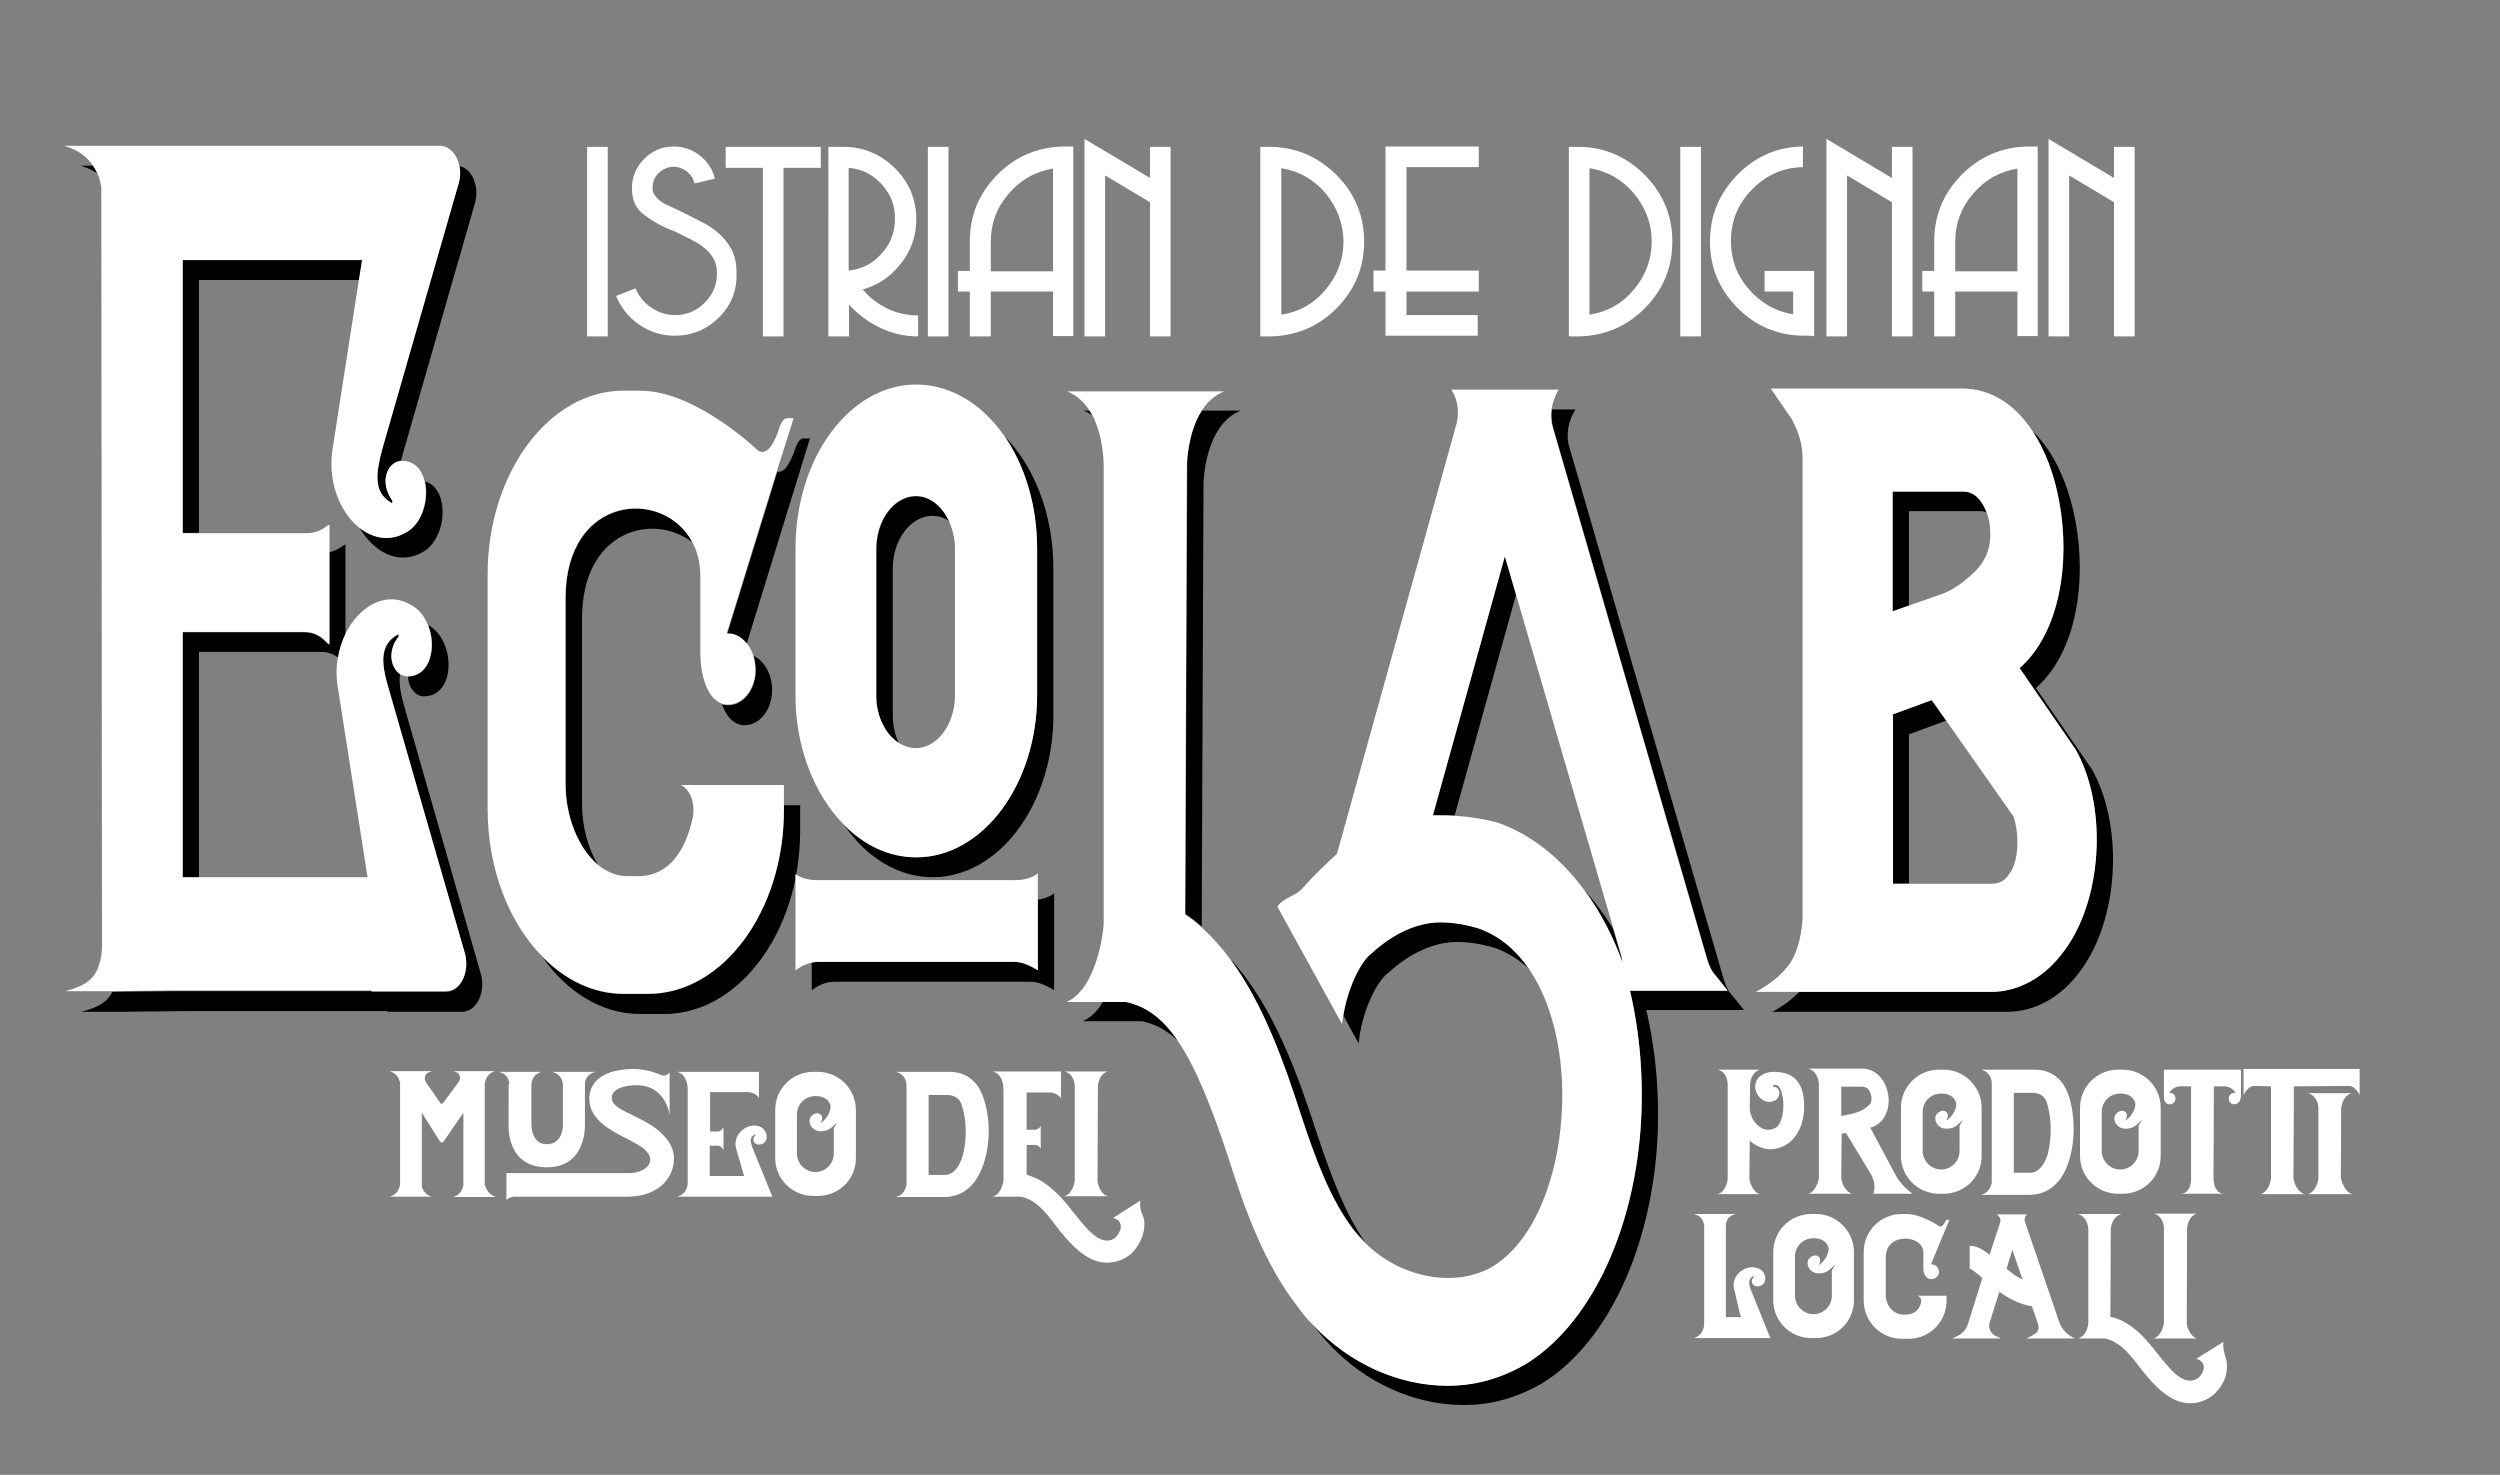 <?xml version="1.0" encoding="utf-8"?>
<!-- Generator: Adobe Illustrator 22.0.1, SVG Export Plug-In . SVG Version: 6.00 Build 0)  -->
<svg version="1.1" id="Layer_1" xmlns="http://www.w3.org/2000/svg" xmlns:xlink="http://www.w3.org/1999/xlink" x="0px" y="0px"
	 viewBox="0 0 691.1 407.7" enable-background="new 0 0 691.1 407.7" xml:space="preserve">
<rect x="0" y="0" width="691.1" height="407.7" fill="#808080" stroke="none"/>
<g>
	<g>
		<polygon points="55,77.4 99.3,77.4 100.1,71.9 50.5,71.9 50.5,147.3 55,147.3 		"/>
		<path d="M112,147.3c-4.4,2.4-9,1.4-12.7-1.6c3.9,6.9,10.8,10.6,17.2,7.1c7.2-3.5,8-17.8,1-19.7C118.7,138.1,116.7,145.1,112,147.3
			z"/>
		<path d="M111.7,195.1c-0.9-3.2-1.5-6.2-1.1-8.7c-2.4-1.7-3.6-6.2-0.3-10.4c0-0.2,0-0.7-0.3-0.5c-5.2,2.8-4.5,8.1-2.7,14.2
			l21.3,74.3c1.2,5.1-1.4,10.2-5.3,10.2h-20.6v-0.2H48.1l-17,0.2c-1.5,2.9-4,4.3-8.6,5.5c1,0,5.2,0,10.3,0l19.8-0.2h54.5v0.2h20.6
			c4,0,6.5-5.1,5.3-10.2L111.7,195.1z"/>
		<path d="M108.2,139c0.3,0.2,0.3-0.2,0.3-0.5c-3.8-5.4-1.4-10.7,2.3-11.1l20.6-71.6c1.1-4.7-1.1-9.2-4.4-9.9
			c0.3,1.4,0.3,2.9-0.1,4.4l-21.3,74.1C103.9,130.9,103.2,136.2,108.2,139z"/>
		<path d="M55,180.2h33.7c1.9,0,3.5,0.6,4.8,1.6c0.4-2.3,1.1-4.5,2-6.4v-24.9l-0.9,0.5c-1.1,0.8-2.3,1.4-3.7,1.7v25.6l-1.7-1.6
			c-1.4-1.2-3.1-1.9-5.2-1.9H50.5v67.8H55V180.2z"/>
		<path d="M25.7,45.8c-1.7,0-3,0-3.5,0c1.9,0.5,3.4,1.3,4.7,2.1C26.5,47.2,26.2,46.5,25.7,45.8z"/>
		<path d="M117.2,192.5c8.9,0,8.8-15.5,1.2-19.7c2.4,6,0.7,14.1-5.6,14.2C112.9,190.1,114.9,192.5,117.2,192.5z"/>
		<path d="M216.7,224.1c0,27.9-16.9,50.7-37.5,50.7h-2.9h-3.9c-8.4,0-16.2-3.9-22.5-10.3c6.8,9.7,16.4,15.8,27,15.8h3.9h2.9
			c17.2,0,31.9-16,36.2-37.4v-1.2c0.1,0,0.1,0.1,0.2,0.1c0.7-3.9,1.1-8,1.1-12.2v-7h-4.5V224.1z"/>
		<path d="M248.4,205.3c-1-2.2-1.6-4.8-1.6-7.6v-40.5c0-8,4.9-14.6,11-14.6c1.6,0,3.2,0.5,4.6,1.5c-1.9-4.1-5.3-6.9-9.1-6.9
			c-6.1,0-11,6.6-11,14.6v40.5C242.2,197.9,244.7,202.9,248.4,205.3z"/>
		<path d="M286.9,248.7v19.5c-2.2-1.3-4.4-2.3-6.4-2.3H226c-0.5,0-1,0.1-1.6,0.2v7.6l0.5-0.3c1.7-1.3,3.9-2,5.6-2h54.5
			c2,0,4.2,1,6.4,2.3v-26.9l-0.2,0.3C289.8,248.1,288.3,248.5,286.9,248.7z"/>
		<path d="M219.5,125.1c-0.7,1.5-2.2,5.8-4.6,5.3l-13.9,45c0,0,0.2,0,0.5,0c1.8,0,3.6,1,4.9,2.6l17.5-56.8h-1.7
			C220.8,121.1,220,123.4,219.5,125.1z"/>
		<path d="M257.8,242.5c18.4,0,33.4-20.2,33.4-44.8v-40.5c0-15-5.3-28.3-13.5-36.6c5.6,8.1,9,19,9,31.1v40.5
			c0,24.5-15,44.8-33.4,44.8c-7.5,0-14.4-3.3-19.9-8.9C239.4,236.9,248.2,242.5,257.8,242.5z"/>
		<path d="M165.3,239.1c-2.8-4.7-4.4-10.7-4.4-16.8v-51.4c0-24.4,19.8-29.4,30.6-20.9c-8-15.2-35.1-13.2-35.1,15.4v51.4
			C156.4,225.7,159.9,234.5,165.3,239.1z"/>
		<path d="M204.8,200.4c4.2,0.7,8.1-3,8.6-8.6c0.4-4.9-2-9.1-5.1-10.5c0.5,1.5,0.7,3.2,0.6,5c-0.5,5.6-4.4,9.3-8.6,8.6
			c-0.3-0.1-0.5-0.1-0.7-0.2C200.6,197.6,202.3,199.8,204.8,200.4z"/>
		<path d="M377.5,343.6c-5.7-8.1-9.6-18.7-13.5-30.4c-4.9-15.1-11.8-35.1-23.9-48.1c9.3,12.7,15.1,29.4,19.4,42.6
			c4.2,12.6,8.3,23.9,14.7,32.2C375.3,341.2,376.4,342.4,377.5,343.6z"/>
		<path d="M301.3,113.5c-1,0-1.6,0-1.8,0c0.9,0.3,1.7,0.8,2.5,1.3C301.8,114.4,301.5,113.9,301.3,113.5z"/>
		<path d="M383.7,269c6.1-5.6,12.8-8.6,19.1-8.6c3.7,0,7.4,0.7,10.6,1.7c3.6,1.3,6.8,3.4,9.6,6c-3.6-5.3-8.2-9.4-14.1-11.5
			c-3.2-1-6.9-1.7-10.6-1.7c-6.4,0-13,3-19.1,8.6c-2.9,2.1-6.6,9.5-7.8,17.3l4.2,7.7C376.3,280,380.5,271.3,383.7,269z"/>
		<path d="M478.7,275c-1-1-1.7-2.7-2.2-4.3l-42.7-147.2c-1-3.3-0.2-7.3,1.7-10.3h-6.5c-0.2,1.6-0.1,3.3,0.3,4.8l42.7,147.2
			c0.5,1.7,1.2,3.3,2.2,4.3l3.4,4.3h-27c2.7,11.6,3.9,24.5,2.9,38.5c-2.2,29.5-14.5,54.1-31.7,64.7c-6.9,4-14,6-21.6,6
			c-13.3,0-27-5.8-37.3-16.9c0.1,0.1,0.2,0.3,0.3,0.4c10.6,14.3,26.3,21.9,41.5,21.9c7.6,0,14.7-2,21.6-6
			c17.2-10.6,29.4-35.2,31.7-64.7c1-13.9-0.2-26.9-2.9-38.5h27L478.7,275z"/>
		<path d="M332.2,113.5c-3.9,6.2-4,14.7-4,14.7l-0.5,124.4c1.6,1.1,3.1,2.3,4.5,3.5l0.5-122.4c0,0,0.2-16.2,10.3-20.2
			C342.5,113.5,338,113.5,332.2,113.5z"/>
		<path d="M402.1,225.5l17-61.1l-3.1-10.6l-19.9,71.6c0.7,0,1.5,0,2.2,0C399.6,225.4,400.9,225.4,402.1,225.5z"/>
		<path d="M445.9,256.7c-2.4-3.9-5-7.4-7.9-10.6c4.3,5.9,7.9,12.8,10.6,20.4c-0.2-0.7-0.2-1.7-0.5-2.3L445.9,256.7z"/>
		<path d="M311.2,276.8c-2.2,0-4.3,0-6.2,0c-1.4,2.4-3.3,4.5-5.7,5.5c0.5,0,7.6,0,16.4,0c3.8,0.8,7,2.6,10,5.5
			C321.6,281.6,317,278,311.2,276.8z"/>
		<path d="M579,214l-0.7-1.3l-15.5-22.5c11.3-9.9,14-29.5,11-45.8c-2-11-6.2-19.7-11.9-25.2c3.4,5.2,6,11.9,7.4,19.7
			c2.9,16.2,0.2,35.8-11,45.8l15.5,22.5l0.7,1.3c8.1,15.9,6.4,40.5-3.7,54.1c-5.4,7.6-12.8,11.6-20.4,11.6h-14h-39
			c-3.5,3.6-7.5,5.5-7.5,5.5h51h14c7.6,0,15-4,20.4-11.6C585.4,254.4,587.1,229.9,579,214z"/>
		<path d="M527.7,141.3h19.6c0.7,0,1.3,0.1,1.9,0.4c-1.1-3-3.2-5.8-6.4-5.8h-19.6V169l4.5-1.6V141.3z"/>
		<polygon points="527.7,203 538,199.2 534,193.6 523.2,197.5 523.2,244.3 527.7,244.3 		"/>
	</g>
	<g>
		<path fill="#FFFFFF" d="M107.2,189.6c-1.7-6-2.4-11.4,2.7-14.2c0.3-0.2,0.3,0.2,0.3,0.5c-3.3,4.2-2.1,8.7,0.3,10.4
			c0.6,0.4,1.4,0.7,2.1,0.7c0,0,0.1,0,0.1,0c6.3-0.1,8-8.2,5.6-14.2c-1-2.5-2.7-4.7-5.1-5.8c-6.7-3.7-14.1,0.7-17.8,8.4
			c-0.9,1.9-1.6,4.1-2,6.4c-0.5,2.8-0.5,5.8,0.1,8.9l8.1,51.8H55h-4.5v-67.8h33.7c2.1,0,3.8,0.7,5.2,1.9l1.7,1.6v-25.6V145l-0.9,0.5
			c-1.5,1.2-3.3,1.9-5.5,1.9H55h-4.5V71.9h49.6l-0.9,5.5l-7.2,46.3c-1.6,9.2,1.9,17.8,7.2,22.1c3.7,3,8.3,4,12.7,1.6
			c4.7-2.3,6.7-9.2,5.5-14.3c-0.7-3.2-2.8-5.7-6.2-5.7c-0.2,0-0.3,0-0.4,0c-3.7,0.4-6.1,5.7-2.3,11.1c0,0.2,0,0.7-0.3,0.5
			c-5-2.8-4.3-8.1-2.6-14.6l21.3-74.1c0.4-1.5,0.4-3,0.1-4.4c-0.6-3.2-2.8-5.6-5.4-5.6H28.2H28c-5.2,0-9.3,0-10.3,0
			c4,1.1,6.5,3.2,8,5.5c0.5,0.7,0.9,1.4,1.2,2.1c0.6,1.3,0.9,2.6,1.1,3.8l0.2,209.8c0,1.9-0.3,3.9-1,5.8c-1.4,3.7-4,5.3-9.1,6.7
			c1,0,5.2,0,10.3,0l2.8,0l17-0.2h54.5v0.2h20.6c4,0,6.5-5.1,5.3-10.2L107.2,189.6z"/>
		<path fill="#FFFFFF" d="M280.5,243.3H226c-1.9,0-4-0.3-5.9-1.5c-0.1,0-0.1-0.1-0.2-0.1v1.2v25.3l0.5-0.3c1.2-0.9,2.7-1.5,4-1.8
			c0.6-0.1,1.1-0.2,1.6-0.2h54.5c2,0,4.2,1,6.4,2.3v-19.5v-7.4l-0.2,0.3C284.7,243,282.5,243.3,280.5,243.3z"/>
		<path fill="#FFFFFF" d="M219.4,115.6h-1.7c-1.5,0-2.2,2.3-2.7,4c-0.7,1.7-2.5,6.6-5.4,5c0,0-17.2-16.6-32.6-16.6h-4.7
			c-20.6,0-37.5,22.9-37.5,50.7v65c0,16.5,5.9,31.4,15.1,40.7c6.3,6.5,14.1,10.3,22.5,10.3h3.9h2.9c20.6,0,37.5-22.9,37.5-50.7v-1.5
			v-5.5h-23.3h-5.2c2.7,1.3,3.9,5,3.4,8.6c-2,9.6-6.6,16.2-14.5,16.6c0,0-2.2,0-3.7,0c-3,0-5.8-1.2-8.2-3.2
			c-5.4-4.6-8.9-13.3-8.9-22.3v-51.4c0-28.5,27.1-30.6,35.1-15.4c1.4,2.6,2.2,5.8,2.2,9.4c0,3,0,16.2,0,21.2c0,6,1.8,12.5,5.9,14
			c0.2,0.1,0.5,0.2,0.7,0.2c4.2,0.7,8.1-3,8.6-8.6c0.1-1.8-0.1-3.5-0.6-5c-0.4-1.3-1.1-2.5-1.9-3.4c-1.3-1.6-3.1-2.6-4.9-2.6
			c-0.2,0-0.5,0-0.5,0l13.9-45L219.4,115.6z"/>
		<path fill="#FFFFFF" d="M253.3,237c18.4,0,33.4-20.2,33.4-44.8v-40.5c0-12.1-3.4-23-9-31.1c-6.1-8.8-14.8-14.3-24.4-14.3
			c-18.4,0-33.4,20.2-33.4,45.4v40.5c0,14.6,5.3,27.6,13.4,35.8C238.9,233.7,245.8,237,253.3,237z M242.2,192.2v-40.5
			c0-8,4.9-14.6,11-14.6c3.8,0,7.2,2.8,9.1,6.9c1,2.2,1.7,4.9,1.7,7.7v40.5c0,8-4.9,14.6-10.8,14.6c-1.8,0-3.4-0.6-4.9-1.5
			C244.7,202.9,242.2,197.9,242.2,192.2z"/>
		<path fill="#FFFFFF" d="M474.1,269.5c-1-1-1.7-2.7-2.2-4.3L429.2,118c-0.4-1.5-0.5-3.2-0.3-4.8c0.3-1.9,1-3.9,2-5.5h-29.7l0.2,0.3
			c1.7,2.7,2,6.3,1.2,9.3L369.6,236c-2.9,2.7-6.4,6-9.6,9.6c-2,2.3-4.9,2.3-6.9,5l17.9,32.5c0.1-0.7,0.2-1.5,0.3-2.2
			c1.2-7.8,4.9-15.2,7.8-17.3c6.1-5.6,12.8-8.6,19.1-8.6c3.7,0,7.4,0.7,10.6,1.7c5.9,2.1,10.5,6.2,14.1,11.5
			c7.3,10.9,9.9,27,8.7,41.2c-1,14.6-6.6,33.2-19.1,40.8c-10.3,5.9-25.3,3.1-35-6.5c-1.2-1.2-2.3-2.4-3.3-3.7
			c-6.4-8.3-10.6-19.6-14.7-32.2c-4.2-13.1-10-29.9-19.4-42.6c-2.4-3.3-5.1-6.3-8-8.9c-1.4-1.3-3-2.5-4.5-3.5l0.5-124.4
			c0,0,0.1-8.5,4-14.7c1.5-2.4,3.5-4.4,6.3-5.5c-1.5,0-42.2,0-43.4,0c2.8,1.1,4.8,3.1,6.3,5.5c0.3,0.4,0.5,0.9,0.8,1.3
			c2.8,5.6,3,12.3,3,13.4c0,23.9,0,112.4,0,127c0,1.3-1.7,17.9-10.3,21.6c0.4,0,4.5,0,10.2,0c1.9,0,4,0,6.2,0
			c5.8,1.2,10.4,4.8,14.5,10.9c4.8,7.1,9.1,17.7,13.9,32.2c4.7,14.9,10.1,29.5,19.1,41.1c1.3,1.8,2.7,3.5,4.2,5
			c10.3,11,24,16.9,37.3,16.9c7.6,0,14.7-2,21.6-6c17.2-10.6,29.4-35.2,31.7-64.7c1-13.9-0.2-26.9-2.9-38.5h27L474.1,269.5z
			 M438,246.1c-6.5-8.8-14.6-15.4-24-18.7c-3.6-1-7.6-1.6-11.9-1.9c-1.3-0.1-2.5-0.1-3.8-0.1c-0.7,0-1.5,0-2.2,0l19.9-71.6l3.1,10.6
			l26.9,92.3l2.2,7.5c0.2,0.7,0.2,1.7,0.5,2.3C446,258.9,442.4,252,438,246.1z"/>
		<path fill="#FFFFFF" d="M574.5,208.5l-0.7-1.3l-15.5-22.5c11.3-9.9,14-29.5,11-45.8c-1.4-7.9-4-14.5-7.4-19.7
			c-4.9-7.5-11.7-11.8-19.4-11.8h-53l5.9,8.6c1.5,3,2.9,6.3,2.9,10.6v127.3c0,0-0.2,7.3-3.4,12.3c-3.7,5.3-9.6,8-9.6,8h12.1h39h14
			c7.6,0,15-4,20.4-11.6C580.9,248.9,582.6,224.4,574.5,208.5z M523.2,135.9h19.6c3.3,0,5.3,2.9,6.4,5.8c0.3,0.8,0.5,1.7,0.7,2.4
			c1,6.3-0.5,10.9-4.7,14.6c-3.2,3-6.4,5-9.8,6l-7.7,2.7l-4.5,1.6V135.9z M523.2,197.5l10.8-4l4,5.7l18.6,26.5
			c1.7,5,1.5,12.6-1.2,15.9c-1.2,2-2.9,2.7-4.9,2.7h-22.7h-4.5V197.5z"/>
	</g>
</g>
<g>
	<path fill="#FFFFFF" d="M162.3,93V40.6h5.7V93H162.3z"/>
	<path fill="#FFFFFF" d="M198.8,87.7c-3.4,3.4-7.5,5.1-12.3,5.1c-3.5,0-6.8-1-9.7-3c-3-2-5.1-4.7-6.5-8l5.4-2.1
		c0.9,2.2,2.3,4,4.3,5.3c2,1.4,4.2,2.1,6.6,2.1c3.2,0,5.9-1.1,8.2-3.4c2.3-2.3,3.4-5,3.4-8.2c0-1.5-0.3-2.8-0.9-3.9
		c-0.6-1.1-1.4-2.1-2.4-2.9c-0.7-0.6-1.6-1.3-2.6-1.8c-1-0.6-2.1-1.1-3.3-1.7c-0.6-0.3-1.2-0.6-1.8-0.9c-0.6-0.3-1.2-0.6-1.9-0.8
		c-0.1,0-0.3-0.1-0.5-0.2c-0.2-0.1-0.3-0.2-0.5-0.2c-2.4-1.1-4.6-2.4-6.6-4c-2-1.6-3-3.9-3-7c0-3.2,1.1-5.9,3.4-8.2
		c2.3-2.3,5-3.4,8.2-3.4c2.6,0,5,0.8,7.2,2.5c2.1,1.7,3.5,3.8,4.1,6.4l-5.6,1.3c-0.3-1.3-1-2.4-2.1-3.3c-1.1-0.8-2.3-1.3-3.6-1.3
		c-1.6,0-3,0.6-4.2,1.7c-1.2,1.2-1.7,2.5-1.7,4.2c0,0.7,0.1,1.3,0.5,1.8c0.3,0.5,0.7,1,1.2,1.4c0.6,0.6,1.5,1.1,2.4,1.5
		c1,0.5,2,0.9,3,1.4c0.6,0.3,1.1,0.5,1.6,0.8c0.5,0.2,1.1,0.5,1.6,0.8c1.4,0.7,2.8,1.4,4.1,2.1c1.3,0.7,2.5,1.5,3.5,2.4
		c1.6,1.3,2.9,2.9,3.9,4.7c0.9,1.8,1.4,3.9,1.4,6.4C203.8,80.2,202.2,84.3,198.8,87.7z"/>
	<path fill="#FFFFFF" d="M216.6,46.4V93h-5.7V46.4h-10.3v-5.8h26.3v5.8H216.6z"/>
	<path fill="#FFFFFF" d="M243.3,90.6c-3.3-1.6-6.2-3.7-8.6-6.4V93h-5.7V40.6c0.4,0,0.7,0,1.1,0s0.7,0,1.1,0c0.3,0,0.7,0,1,0
		c0.4,0,0.7,0,1,0c5.5,0,10.2,2,14.2,5.9c3.9,3.9,5.9,8.6,5.9,14.1c0,4.5-1.4,8.6-4.2,12.2c-2.8,3.6-6.3,6-10.6,7.2
		c1.9,2.3,4.1,4,6.8,5.3c2.7,1.3,5.5,1.9,8.5,1.9V93C250.1,93,246.6,92.2,243.3,90.6z M243.8,51c-2.5-2.7-5.5-4.3-9.2-4.6v28.4
		c3.6-0.4,6.7-1.9,9.1-4.7c2.5-2.7,3.7-5.9,3.7-9.6C247.5,57,246.3,53.8,243.8,51z"/>
	<path fill="#FFFFFF" d="M256.5,93V40.6h5.7V93H256.5z"/>
	<path fill="#FFFFFF" d="M291.1,93V80.6h-17.2V93h-5.8V80.6h-3.3v-5.7h3.3c0-1.3,0-2.7,0-4.1c0-1.4,0-2.7,0-4.1
		c0-7.1,2.5-13.2,7.5-18.3c5-5.1,11.1-7.7,18.2-7.9c0.5,0,1,0,1.5,0s1,0,1.4,0c0,8.7,0,17.4,0,26.2c0,8.7,0,17.5,0,26.2H291.1z
		 M291.1,46.6c-4.9,0.8-9,3.1-12.3,7c-3.3,3.8-4.9,8.3-4.9,13.2c0,1.4,0,2.8,0,4.1c0,1.4,0,2.7,0,4.1h17.2V46.6z"/>
	<path fill="#FFFFFF" d="M317.9,93V55.9l-12.4-7.4V93h-5.7V38.4l18.1,10.8v-8.6h5.7V93H317.9z"/>
	<path fill="#FFFFFF" d="M369.6,85.1c-5,5.1-11.1,7.7-18.3,7.9c-0.2,0-0.5,0-0.7,0c-0.2,0-0.5,0-0.7,0c-0.3,0-0.5,0-0.8,0
		c-0.2,0-0.5,0-0.7,0V40.6c0.2,0,0.5,0,0.7,0c0.2,0,0.5,0,0.8,0c0.2,0,0.5,0,0.7,0c0.2,0,0.5,0,0.7,0c7.1,0.1,13.2,2.8,18.3,7.9
		c5,5.1,7.5,11.2,7.5,18.3C377.1,73.9,374.6,80,369.6,85.1z M366.5,53.5c-3.2-3.8-7.3-6.2-12.3-7V87c5-0.8,9.1-3.1,12.3-7
		c3.2-3.8,4.9-8.3,4.9-13.3C371.3,61.8,369.7,57.4,366.5,53.5z"/>
	<path fill="#FFFFFF" d="M388.8,80.6v6.5h19.7v5.7H383V80.6h-3.3v-5.8h3.3V40.5h25.8v5.7h-20v28.6h20v5.8H388.8z"/>
	<path fill="#FFFFFF" d="M454.8,85.1c-5,5.1-11.1,7.7-18.2,7.9c-0.2,0-0.5,0-0.7,0c-0.2,0-0.5,0-0.7,0c-0.3,0-0.5,0-0.8,0
		c-0.2,0-0.5,0-0.7,0V40.6c0.2,0,0.5,0,0.7,0c0.2,0,0.5,0,0.8,0c0.2,0,0.5,0,0.7,0c0.2,0,0.5,0,0.7,0c7.1,0.1,13.2,2.8,18.2,7.9
		c5,5.1,7.5,11.2,7.5,18.3C462.3,73.9,459.8,80,454.8,85.1z M451.7,53.5c-3.2-3.8-7.3-6.2-12.3-7V87c5-0.8,9.1-3.1,12.3-7
		c3.2-3.8,4.9-8.3,4.9-13.3C456.6,61.8,454.9,57.4,451.7,53.5z"/>
	<path fill="#FFFFFF" d="M464.5,93V40.6h5.7V93H464.5z"/>
	<path fill="#FFFFFF" d="M499.9,92.8c-0.5,0-1,0-1.5,0c-7.1-0.1-13.2-2.7-18.2-7.8c-5-5.1-7.5-11.2-7.5-18.3c0-7,2.5-13.1,7.5-18.3
		c5-5.1,11-7.8,18.2-7.9v5.7c-5.5,0.1-10.2,2.2-14.1,6.2c-3.9,4-5.8,8.7-5.8,14.3c0,5,1.6,9.4,4.9,13.2c3.3,3.8,7.4,6.2,12.3,7v-6.3
		h-7.9v-5.7h13.7v18.1C500.9,92.8,500.4,92.8,499.9,92.8z"/>
	<path fill="#FFFFFF" d="M523,93V55.9l-12.4-7.4V93h-5.7V38.4L523,49.2v-8.6h5.7V93H523z"/>
	<path fill="#FFFFFF" d="M557.7,93V80.6h-17.2V93h-5.8V80.6h-3.3v-5.7h3.3c0-1.3,0-2.7,0-4.1c0-1.4,0-2.7,0-4.1
		c0-7.1,2.5-13.2,7.5-18.3c5-5.1,11.1-7.7,18.2-7.9c0.5,0,1,0,1.5,0s1,0,1.4,0c0,8.7,0,17.4,0,26.2c0,8.7,0,17.5,0,26.2H557.7z
		 M557.7,46.6c-4.9,0.8-9,3.1-12.3,7c-3.3,3.8-4.9,8.3-4.9,13.2c0,1.4,0,2.8,0,4.1c0,1.4,0,2.7,0,4.1h17.2V46.6z"/>
	<path fill="#FFFFFF" d="M584.4,93V55.9L572,48.5V93h-5.7V38.4l18.1,10.8v-8.6h5.7V93H584.4z"/>
</g>
<g>
	<g>
		<path fill="#FFFFFF" d="M137.1,330.9h-2.9h-6h-0.1h-2.9c2.1-0.5,2.7-2.3,2.9-3.2v-20.1l-5.5,8c-0.3,0.3-0.7,0.3-1-0.1l-5-7.9V328
			c0.3,1,1,2.3,2.8,2.8h-2.8h-0.1h-5.8c-0.1,0-0.1,0-0.1,0c-1.4,0-2.5,0-2.9,0c2.1-0.5,2.7-2.3,2.9-3.2v-28.3
			c-0.2-0.9-0.8-2.6-2.9-3.2h11.7c-0.4,0.1-0.8,0.3-1.2,0.5c-0.8,0.5-1,1.7-0.5,2.5l4,5.8c0.2,0.3,0.6,0.3,0.8,0l4.3-5.8
			c0.7-1,0.4-2.2-0.6-2.7c-0.3-0.1-0.5-0.2-0.9-0.3h11.6c-2.1,0.5-2.7,2.4-2.9,3.4v28C134.4,328.5,135,330.3,137.1,330.9z"/>
		<path fill="#FFFFFF" d="M140.8,299.7c0-1-0.5-2.8-2.9-3.4c0.4,0,11.6,0,11.9,0c-2.3,0.5-2.9,2.5-2.9,3.5v11c0,0-0.1,5.5,4.2,5.5
			c4.8,0,4.5-5.5,4.5-5.5v-11c0-1-0.6-2.9-2.9-3.5c0.4,0,11.5,0,11.9,0c-2.1,0.5-2.9,2.2-2.9,3.2v11.3c0,0,0.6,11.9-10.5,11.9
			c-11.4,0-10.6-11.8-10.6-11.8V299.7z M186.3,320.2c0,6.3-5.3,10.6-12.7,10.6c-0.3,0-0.8,0-1.2,0h-29.9c-1,0-1.8,0.3-2.5,0.9v-7.4
			h32.4c2.1,0.1,4.2-0.1,5.8-1.2c1.8-1.2,2.1-3.1,0.6-4.7c-1.2-1.5-3.5-2.5-5.1-3.4c-4.5-2.3-10.8-5.3-10.8-11.3
			c0-1.8,0.7-5.5,5.7-7.2c0,0,0-0.1,0.1-0.1c0.4-0.1,3.2-0.9,6.4-0.9c3.2,0,6.1,1,7.7,1.7c0.8,0.3,1.7,0.1,2.3-0.7v11.7
			c0,0-1-8.2-9.1-8.2c-3.6,0-6.9,1.1-6.9,3.5c0,2.5,4.2,3.9,6,4.9c1.8,0.9,3.6,1.8,5.3,2.9C183.4,313.4,186.3,316.3,186.3,320.2z"/>
		<path fill="#FFFFFF" d="M213.5,330.8c-7.5,0-12.3,0-19.9,0h-3.4h-0.1c-1.5,0-2.6,0-2.9,0c2.9-0.8,2.9-3.6,2.9-3.6v-26.2
			c0-2.2-1-4.2-2.9-4.7c0.3,0,22.6,0,22.6,0v5.4v1.8c0,0-0.9-1.6-3.2-1.6h-10.3v10.9h2.1c0.5,0,1-0.3,1.3-0.7l0.3-0.5
			c0,2.2,0,4.2,0,6.4l-0.4-0.7c-0.3-0.3-0.7-0.6-1.2-0.6h-2.2v8.4h9.5l-2.3-7.9c-0.8-3.6,3.2-7.1,6.6-5.8c2.6,1.1,2.7,5-0.3,5
			c-1.2,0-2.1-1.4-0.8-2.7c0,0-0.1-0.1-0.1-0.1c-1.6,0.6-1.4,1.8-0.9,3.4L213.5,330.8z"/>
		<path fill="#FFFFFF" d="M236.6,306.8v13.4c0,5.8-4.7,10.4-10.5,10.4h-1.3c-5.8,0-10.5-4.7-10.5-10.4v-13.4
			c0-5.8,4.7-10.5,10.5-10.5h1.3C231.9,296.3,236.6,301.1,236.6,306.8z M231.5,310.2l-1.1,1c-1.1,1.1-2.1,1.6-3.9,1.5
			c-2.8-0.3-3.9-4-1-4.9c1.2-0.3,2.4,0.8,1.4,2.5c0,0.1,0.1,0.1,0.1,0.1c0.7-0.5,2.6-2.3,2.6-4.5c0-0.5-0.6-2.9-4.2-2.9
			c-2.9,0-5.1,2.3-5.1,5.1v10.8c0,2.7,2.3,5.1,5.1,5.1c2.8,0,5.1-2.3,5.1-5.1v-7.1L231.5,310.2z"/>
		<path fill="#FFFFFF" d="M270.9,324.2c-2.1,4.4-5.6,6.7-9.9,6.7h-6.2h-4.2c-1.4,0-2.5,0-2.9,0c2.2-0.6,2.7-2.5,2.9-3.3v-0.4v-27
			v-0.5c-0.1-0.9-0.6-2.8-2.9-3.4c0.3,0,1.5,0,2.9,0h6.1h1.6h4.3c2.6,0,7.4,1,9.4,7.6C274,310.1,273.8,318.2,270.9,324.2z
			 M265.9,305.6c-0.6-1.9-1.7-2.7-3.8-2.9c-0.3,0-3.9,0-5.4,0v22.1c1.8,0,4.5,0,4.5,0c2.7,0,4.2-2.9,4.9-5.2
			C267.3,315.2,267.3,309.9,265.9,305.6z"/>
		<path fill="#FFFFFF" d="M315.8,341.7c-0.6,1.7-1.5,3.2-2.7,4.5c-3,2.9-7.3,3.6-11.1,2c-3.6-1.6-6.4-4.8-9-7.9
			c-2.8-3.6-6.1-8.8-11-9.5c-3.5,0-7.5,0-7.7,0c2.5-0.5,3.1-4.2,3.1-4.5c0-0.6,0-2.2,0-4.4v-20.8c0-2.3-0.9-4.3-2.9-4.9
			c-0.1,0-3.9,0,18.8,0v5.5v1.9c0,0-1-1.6-3.2-1.6h-6.3v10.3h2.3c0.5,0,1-0.3,1.3-0.6l0.3-0.5c0,2.1,0,4.3,0,6.4l-0.4-0.6
			c-0.3-0.3-0.8-0.5-1.2-0.5h-2.3v8.2c0,0,2.3,0.9,2.6,1c2.6,1.2,4.9,3.3,6.9,5.3c2.4,2.7,4.4,5.5,6.8,8.2c1.7,1.9,4.5,4.6,7.3,3.5
			c1-0.4,1.9-1.6,2.3-2.7c0-0.1,0-0.1,0-0.1c0.4-1.2-0.1-2.5-1.2-2.9l-0.8-0.3l7.5-4.8v0.3c-0.1,1.2,0.1,2.5,0.6,3.6
			C316.6,337.4,316.5,339.6,315.8,341.7z"/>
		<path fill="#FFFFFF" d="M306.3,330.7c-0.3,0-11.7,0-12.1,0c2.3-0.6,2.9-4,2.9-4.2c0-3,0-21.3,0-26.2c0-0.4-0.1-3.4-2.8-4.1
			c0.3,0,11.5,0,11.9,0c-2.6,0.8-2.7,4.1-2.7,4.1l-0.1,26.2C303.3,326.7,304,330.1,306.3,330.7z"/>
	</g>
	<g>
		<path fill="#FFFFFF" d="M498.6,308.2c-0.5,3.8-2.5,7.1-5.3,8.5c-1.2,0.6-2.5,1-3.8,1c-2.1,0-4.2-0.9-5.8-2.4l-0.1,10.6
			c0,0.3,0.7,3.6,2.9,4.2h-11.7c2.3-0.5,2.8-3.9,2.8-4.2c0-2.9,0-21.4,0-26.2c0-0.3-0.1-3.3-2.7-4h11.6c-2.6,0.8-2.7,4-2.7,4
			l-0.1,6.5c0,2.3,1.3,4.6,3.4,5.7c0.3,0.2,0.8,0.3,1.1,0.4c1.6,0.1,2.8-0.3,3.6-1.5c1.6-2.5,1.5-7.5,0.3-9.9c-0.5-0.9-1-1-1.4-1
			c-0.3,0-0.5,0.1-0.6,0.2c0,0.2,0.1,0.3,0.1,0.3s0.1,0,0.1,0.1c0.3,0,0.8,0,1,0.3c0.6,0.5,0.8,1.5,0.4,2.3
			c-0.2,0.5-0.8,1.5-2.7,1.5c-2.1,0-3.8-2.3-3.8-4.1c0-3.4,3.4-4.2,5.1-4.2c2.3,0,4.1,0.5,5.3,1.4
			C499.3,300.2,498.8,306.4,498.6,308.2z"/>
		<path fill="#FFFFFF" d="M512,330h-12.1c2.3-0.7,2.9-4.1,2.9-4.4c0-2.9,0-21,0-25.9c0-0.4-0.2-3.5-2.9-4.3c0.3,0,14.8,0,14.8,0
			c7.9,0,10.3,13,3.1,16.1c-0.3,0.1-0.5,0.1-0.8,0.2l6.9,12.9c1.1,2.1,2.7,3.9,4.7,5.3l0.1,0.1h-10.8c0.5-1.8,0.3-3.7-0.7-5.4
			l-6.9-11.4l-1.2,0.2l-0.1,12.2C508.9,325.9,509.6,329.3,512,330z M509.1,308.5c0.7-0.1,2.3-0.5,3.6-0.8c1-0.3,2.1-0.7,3-1.4
			c0.5-0.4,1-0.8,1.4-1.3c0.6-1.1,0.1-3.5-1-4.2c-0.6-0.4-1.4-0.4-1.4-0.4h-5.7V308.5z"/>
		<path fill="#FFFFFF" d="M547.8,306.2v13.4c0,5.8-4.7,10.4-10.5,10.4H536c-5.8,0-10.5-4.7-10.5-10.4v-13.4
			c0-5.8,4.7-10.5,10.5-10.5h1.3C543,295.7,547.8,300.4,547.8,306.2z M542.7,309.5l-1.1,1c-1.1,1.1-2.1,1.6-3.9,1.5
			c-2.8-0.3-3.9-4-1-4.9c1.2-0.3,2.4,0.8,1.4,2.5c0,0.1,0.1,0.1,0.1,0.1c0.7-0.5,2.6-2.3,2.6-4.5c0-0.5-0.6-2.9-4.2-2.9
			c-2.9,0-5.1,2.3-5.1,5.1v10.8c0,2.7,2.3,5.1,5.1,5.1c2.8,0,5.1-2.3,5.1-5.1v-7.1L542.7,309.5z"/>
		<path fill="#FFFFFF" d="M570.9,323.6c-2.1,4.4-5.6,6.7-9.9,6.7h-6.2h-4.2c-1.4,0-2.5,0-2.9,0c2.2-0.6,2.7-2.5,2.9-3.3v-0.4v-27
			v-0.5c-0.1-0.9-0.6-2.8-2.9-3.4c0.3,0,1.5,0,2.9,0h6.1h1.6h4.3c2.6,0,7.4,1,9.4,7.6C573.9,309.5,573.7,317.6,570.9,323.6z
			 M565.9,305c-0.6-1.9-1.7-2.7-3.8-2.9c-0.3,0-3.9,0-5.4,0v22.1c1.9,0,4.5,0,4.5,0c2.7,0,4.2-2.9,4.9-5.2
			C567.2,314.6,567.2,309.3,565.9,305z"/>
		<path fill="#FFFFFF" d="M597.3,306.2v13.4c0,5.8-4.7,10.4-10.5,10.4h-1.3c-5.8,0-10.5-4.7-10.5-10.4v-13.4
			c0-5.8,4.7-10.5,10.5-10.5h1.3C592.6,295.7,597.3,300.4,597.3,306.2z M592.2,309.5l-1.1,1c-1.1,1.1-2.1,1.6-3.9,1.5
			c-2.8-0.3-3.9-4-1-4.9c1.2-0.3,2.4,0.8,1.4,2.5c0,0.1,0.1,0.1,0.1,0.1c0.7-0.5,2.6-2.3,2.6-4.5c0-0.5-0.6-2.9-4.2-2.9
			c-2.9,0-5.1,2.3-5.1,5.1v10.8c0,2.7,2.3,5.1,5.1,5.1c2.8,0,5.1-2.3,5.1-5.1v-7.1L592.2,309.5z"/>
		<path fill="#FFFFFF" d="M619.4,303.2c0,0.1,0,0.3,0,0.4c-0.1,0.8-0.6,1.4-1.4,1.6c-1,0.3-1.9-0.5-1.9-1.5c0-0.9,0.7-1.6,1.6-1.6
			c0.1,0,0.2,0,0.3,0l-0.2-0.3c-0.7-0.9-1.8-1.5-2.9-1.5h-2.9l-0.1,25.4c0,0.2,0,4.3,3,4.3h-12.1c3,0,2.9-4.1,2.9-4.4
			c0-2.6,0-18.8,0-25.3h-2.9c-1.2,0-2.3,0.6-2.9,1.5l-0.2,0.3c0,0,0,0,0.1,0c0.9,0,1.6,0.7,1.6,1.6s-0.8,1.6-1.6,1.6
			c-0.8,0-1.5-0.7-1.6-1.5c0-0.1,0-0.1,0-0.1s0-0.1,0-0.1v-7.9h13.8h7.5V303.2z"/>
		<path fill="#FFFFFF" d="M652.3,295.5v7.2c0,0-1.2-2.5-2.9-2.5l-15.3,0.1v5.4l-0.1,20.1c0,0.3,0.7,3.6,3.1,4.3
			c-0.3,0-11.9,0-12.2,0c2.4-0.7,2.9-4.1,2.9-4.4c0-2.4,0-15.3,0-22.7c0-1,0-2,0-2.7l-4.7-0.1c-1.7,0-2.9,2.5-2.9,2.5v-7.2H652.3z
			 M650.3,330.1c-0.3,0-12,0-12.3,0c2.4-0.7,2.9-4.1,2.9-4.4c0-3,0-14.3,0-19.3c0-0.4-0.1-3.4-2.9-4.2c0.3,0,11.7,0,12.1,0
			c-2.7,0.8-2.9,4.2-2.9,4.2l-0.1,19.3C647.3,326.1,647.9,329.5,650.3,330.1z"/>
	</g>
	<g>
		<path fill="#FFFFFF" d="M489.4,369.9c-2.3,0-4.2,0-6,0c-0.9,0-1.7,0-2.5,0c-1.1,0-12.3,0-12.7,0c2.9-0.8,2.9-3.8,2.9-3.8v-27.3
			c-0.2-1.4-0.8-2.7-2.9-3.2c0.4,0,11.2,0,11.6,0c-1.9,0.5-2.5,1.5-2.7,3v25.5h4.2l-0.3-0.9l-1.6-6.8c-1-3.8,3.1-7.1,6.6-5.8
			c2.7,1,2.7,5-0.2,5c-1.3,0-2.2-1.4-0.9-2.7c0-0.1,0-0.2-0.1-0.2c-1.6,0.8-1.4,2.1-0.9,3.6L489.4,369.9z"/>
		<path fill="#FFFFFF" d="M512.5,346.1v13.4c0,5.8-4.7,10.4-10.5,10.4h-1.3c-5.8,0-10.5-4.7-10.5-10.4v-13.4
			c0-5.8,4.7-10.5,10.5-10.5h1.3C507.8,335.6,512.5,340.4,512.5,346.1z M507.4,349.5l-1.1,1c-1.1,1.1-2.1,1.6-3.9,1.5
			c-2.8-0.3-3.9-4-1-4.9c1.2-0.3,2.4,0.8,1.4,2.5c0,0.1,0.1,0.1,0.1,0.1c0.7-0.5,2.6-2.3,2.6-4.5c0-0.5-0.6-2.9-4.2-2.9
			c-2.9,0-5.1,2.3-5.1,5.1v10.8c0,2.7,2.3,5.1,5.1,5.1c2.8,0,5.1-2.3,5.1-5.1v-7.1L507.4,349.5z"/>
		<path fill="#FFFFFF" d="M538.1,358.2v1.4c0,5.8-4.7,10.5-10.5,10.5h-0.8h-1.1c-5.8,0-10.5-4.8-10.5-10.6v-13.4
			c0-5.8,4.7-10.5,10.5-10.5h1.3c4.3,0,9.1,3.4,9.1,3.4c0.8,0.3,1.3-0.7,1.5-1c0.1-0.3,0.3-0.8,0.8-0.8h0.5l-5.1,12.3
			c0,0,0.1,0,0.1,0c1.2,0,2.2,1,2.1,2.3c-0.1,1.2-1.2,1.9-2.4,1.8c-1.3-0.2-1.9-1.6-1.9-2.9c0-1,0-3.8,0-4.4
			c0-5.1-10.4-5.7-10.4,1.2v10.6c0,2.7,2.1,5.3,4.8,5.3c0.4,0,1,0,1,0c2.2-0.1,3.5-1.4,4-3.4c0.1-0.8-0.2-1.5-1-1.8h1.4H538.1z"/>
		<path fill="#FFFFFF" d="M573.6,370c-0.9,0-1.8,0-2.7,0c-0.5,0-1.1,0-1.6,0h-3.9c-0.2,0-0.4,0-0.6,0c-1.4,0-3.6,0-4.7,0
			c0,0,1.2-0.4,2.3-1.2c1-0.5,1.4-1.7,1-2.8l-1.7-4.9c-3.4-0.5-6.5-2.2-9-4l-2.7,8.6c-0.4,1.4,0.3,2.9,1.6,3.6
			c0.8,0.3,1.4,0.5,1.4,0.7h-13.2c0-0.1,0.5-0.3,1.2-0.6c1.4-0.7,2.5-1.8,3-3.3l4-12.8c-1.2-1.1-3-2.5-3.6-2.7c0,0,0.1,0.1,0.1,0.1
			v-6.3c2,0,3.7,1,5.5,2.5l2.9-8.9c0.3-0.9-0.1-1.8-1-2.3h8.5c-0.6,0.5-0.9,1.3-0.6,2.1l9.5,27.8C570,367.5,571.5,369.1,573.6,370
			C573.6,370,573.6,370,573.6,370z M559.1,353.7l-2.8-8.2l-1.6,5.2C556,351.9,557.5,353,559.1,353.7z"/>
		<path fill="#FFFFFF" d="M615.1,380.9c-0.5,1.5-1.5,3-2.7,4.2c-2.9,2.8-7.1,3.6-10.9,2c-3.6-1.6-6.4-4.7-8.8-7.6
			c-2.8-3.5-6-8.6-10.9-9.5c-3.2,0-7.2,0-7.4,0c2.5-0.6,2.9-4,2.9-4.2c0-3,0-21.1,0-26c0-0.3-0.2-3.4-2.9-4.2c0.4,0,11.6,0,12.1,0
			c-2.9,0.8-3,4.2-3,4.2l-0.1,24.2c3.8,0.8,7,3.3,9.6,6.1c2.3,2.5,4.2,5.3,6.6,7.9c1.7,2,4.5,4.5,7.2,3.4c1-0.3,1.9-1.4,2.3-2.7
			c0.4-1.2-0.2-2.4-1.3-2.8l-0.6-0.3l7.5-4.7l-0.1,0.3c-0.1,1.2,0.2,2.4,0.5,3.6C615.8,376.6,615.8,378.7,615.1,380.9z"/>
		<path fill="#FFFFFF" d="M607.4,370c-0.3,0-11.7,0-12.1,0c2.3-0.6,2.9-4,2.9-4.2c0-3,0-21.3,0-26.2c0-0.4-0.1-3.4-2.8-4.1
			c0.3,0,11.5,0,11.9,0c-2.6,0.8-2.7,4.1-2.7,4.1l-0.1,26.2C604.4,366,605.1,369.4,607.4,370z"/>
	</g>
</g>
</svg>

